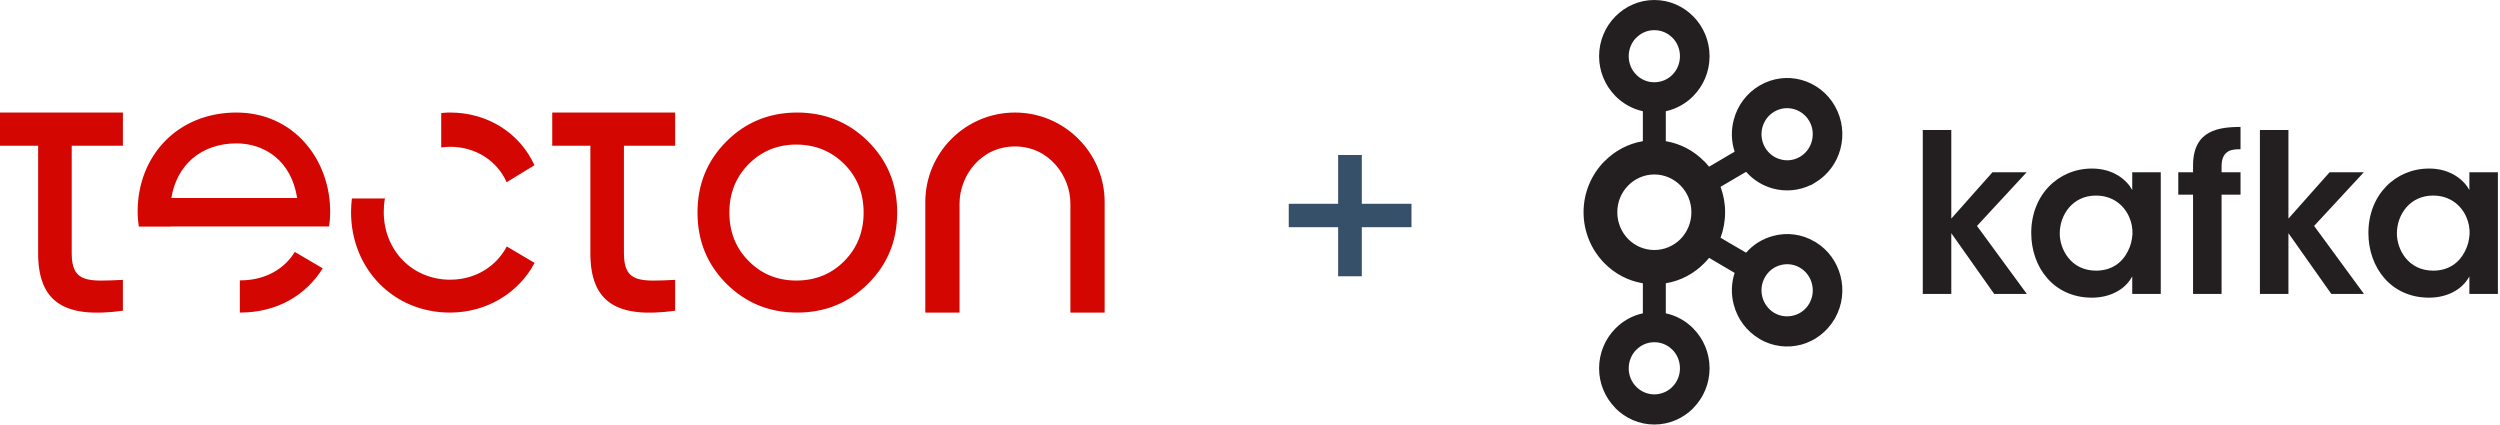 <svg xmlns="http://www.w3.org/2000/svg" xmlns:xlink="http://www.w3.org/1999/xlink" width="371px" height="63px" viewBox="0 0 371 63"><title>tecton-kafka</title><g id="GCP-and-kafka" stroke="none" stroke-width="1" fill="none" fill-rule="evenodd"><g id="kafka" transform="translate(-170, -198)"><g id="HERO" transform="translate(0, 55)"><g id="tecton-kafka" transform="translate(170, 143)"><g id="+" transform="translate(191.25, 23)" fill="#375069" fill-rule="nonzero"><polygon id="Path" points="18.214 7.242 10.844 7.242 10.844 0 7.328 0 7.328 7.242 0 7.242 0 10.716 7.328 10.716 7.328 18 10.844 18 10.844 10.716 18.214 10.716"></polygon></g><g id="tecton-logo" transform="translate(0, 16.7)" fill="#D30602"><path d="M57.125,12.756 C56.999,13.41 56.949,14.064 56.949,14.768 C56.949,20.454 61.2,24.807 66.784,24.807 C70.582,24.807 73.651,22.819 75.21,19.875 L75.21,19.875 L79.336,22.316 C76.996,26.744 72.242,29.687 66.784,29.687 C58.357,29.687 52.094,23.171 52.094,14.768 C52.094,14.089 52.144,13.41 52.22,12.756 L52.22,12.756 L57.125,12.756 Z M43.743,20.681 L47.893,23.121 C45.428,27.071 41.177,29.687 35.593,29.687 L35.593,29.687 L35.593,24.907 C35.618,24.907 35.643,24.907 35.668,24.907 C39.542,24.907 42.334,23.046 43.743,20.681 L43.743,20.681 Z M150.622,0 C157.942,0 163.929,5.963 163.929,13.284 L163.929,13.284 L163.929,29.687 L158.847,29.687 L158.847,13.485 C158.847,9.435 155.703,5.032 150.622,5.032 C145.541,5.032 142.397,9.409 142.397,13.485 L142.397,13.485 L142.397,29.687 L137.316,29.687 L137.316,13.284 C137.316,5.963 143.277,0 150.622,0 Z M118.299,0 C122.424,0 125.946,1.434 128.814,4.277 C131.706,7.145 133.14,10.642 133.14,14.844 C133.14,19.045 131.706,22.542 128.814,25.41 C125.921,28.279 122.424,29.687 118.299,29.687 C114.174,29.687 110.678,28.253 107.81,25.41 C104.942,22.542 103.509,19.045 103.509,14.844 C103.509,10.642 104.942,7.145 107.81,4.277 C110.652,1.434 114.174,0 118.299,0 Z M18.237,0 L18.237,4.931 L10.64,4.931 L10.64,20.882 C10.64,25.36 13.156,25.058 18.237,24.832 L18.237,24.832 L18.237,29.411 C9.659,30.593 5.66,28.228 5.66,20.882 L5.66,20.882 L5.66,4.931 L0,4.931 L0,0 L18.237,0 Z M100.188,0 L100.188,4.931 L92.592,4.931 L92.592,20.882 C92.592,25.36 95.107,25.058 100.188,24.832 L100.188,24.832 L100.188,29.411 C91.611,30.593 87.611,28.228 87.611,20.882 L87.611,20.882 L87.611,4.931 L81.952,4.931 L81.952,0 L100.188,0 Z M118.173,4.755 C115.381,4.755 113.042,5.711 111.105,7.648 C109.193,9.586 108.238,11.976 108.238,14.844 C108.238,17.712 109.193,20.127 111.105,22.039 C113.017,23.976 115.381,24.932 118.173,24.932 C120.991,24.932 123.38,23.976 125.292,22.039 C127.204,20.102 128.16,17.712 128.16,14.844 C128.16,11.976 127.204,9.56 125.292,7.648 C123.38,5.736 120.991,4.755 118.173,4.755 Z M35.09,0 C43.542,0 49,6.919 49,14.743 C49,15.473 48.95,16.202 48.824,16.907 L48.824,16.907 L25.406,16.907 C25.406,16.907 25.406,16.907 25.406,16.932 L25.406,16.932 L20.601,16.932 C20.501,16.202 20.425,15.448 20.425,14.693 C20.425,6.416 26.361,0 35.09,0 Z M35.09,4.579 C29.833,4.579 26.21,7.824 25.431,12.68 L25.431,12.68 L44.095,12.68 C43.24,7.145 39.265,4.579 35.09,4.579 Z M66.809,0 C72.418,0 77.172,3.095 79.311,7.824 L79.311,7.824 L75.185,10.34 C73.777,7.17 70.607,5.082 66.809,5.082 C66.356,5.082 65.903,5.132 65.476,5.183 L65.476,5.183 L65.476,0.075 C65.903,0.025 66.356,0 66.809,0 Z" id="tecton-vector"></path></g><g id="kafka-logo" transform="translate(235, 0)" fill="#231F20" fill-rule="nonzero"><path d="M13.194,5.606 L13.194,5.606 C12.51,4.906 11.559,4.475 10.5,4.475 C9.444,4.475 8.501,4.906 7.825,5.606 L7.807,5.606 C7.125,6.301 6.701,7.27 6.701,8.341 C6.701,9.418 7.125,10.382 7.807,11.069 L7.825,11.088 C8.501,11.782 9.444,12.207 10.5,12.207 C11.559,12.207 12.51,11.782 13.194,11.088 L13.202,11.069 C13.887,10.382 14.305,9.418 14.305,8.341 C14.305,7.27 13.887,6.301 13.202,5.606 L13.194,5.606 L13.194,5.606 Z M10.5,58.525 L10.5,58.525 C11.559,58.525 12.51,58.086 13.194,57.399 L13.202,57.379 C13.887,56.693 14.305,55.724 14.305,54.658 C14.305,53.581 13.887,52.616 13.202,51.918 L13.194,51.918 C12.51,51.212 11.559,50.785 10.5,50.785 C9.444,50.785 8.501,51.212 7.825,51.918 L7.807,51.918 C7.125,52.616 6.701,53.581 6.701,54.658 C6.701,55.724 7.125,56.693 7.807,57.379 L7.825,57.399 C8.501,58.086 9.444,58.525 10.5,58.525 L10.5,58.525 Z M31.198,46.812 L31.198,46.812 C32.139,46.56 32.991,45.945 33.511,45.016 L33.581,44.88 L33.581,44.88 C34.043,44 34.128,42.982 33.881,42.08 C33.632,41.115 33.021,40.26 32.11,39.728 L32.056,39.691 C31.168,39.195 30.157,39.086 29.228,39.344 C28.283,39.584 27.434,40.224 26.917,41.146 C26.393,42.062 26.284,43.114 26.534,44.083 C26.793,45.037 27.399,45.898 28.305,46.436 L28.31,46.436 C29.218,46.967 30.245,47.062 31.198,46.812 L31.198,46.812 L31.198,46.812 Z M14.397,27.538 L14.397,27.538 C13.4,26.526 12.023,25.892 10.5,25.892 C8.979,25.892 7.607,26.526 6.612,27.538 C5.619,28.549 5.008,29.943 5.008,31.493 C5.008,33.043 5.619,34.444 6.612,35.467 C7.607,36.472 8.979,37.101 10.5,37.101 C12.023,37.101 13.4,36.472 14.397,35.467 C15.391,34.444 16.003,33.043 16.003,31.493 C16.003,29.943 15.391,28.549 14.397,27.538 L14.397,27.538 Z M12.206,20.95 L12.206,20.95 C14.416,21.321 16.402,22.398 17.919,23.954 L17.931,23.954 C18.172,24.198 18.407,24.468 18.625,24.738 L22.419,22.505 C21.908,20.937 21.885,19.298 22.295,17.76 C22.835,15.702 24.147,13.858 26.113,12.704 L26.178,12.662 C28.123,11.542 30.333,11.309 32.329,11.859 C34.349,12.41 36.173,13.751 37.307,15.749 L37.307,15.755 C38.437,17.742 38.666,20.022 38.127,22.075 C37.589,24.133 36.273,25.988 34.308,27.137 L33.79,27.448 L33.738,27.448 C31.92,28.328 29.923,28.466 28.088,27.974 C26.582,27.568 25.2,26.712 24.118,25.498 L20.331,27.724 C20.766,28.896 21.006,30.159 21.006,31.493 C21.006,32.821 20.766,34.103 20.331,35.281 L24.118,37.501 C25.2,36.268 26.582,35.431 28.088,35.024 C30.11,34.461 32.35,34.7 34.308,35.862 L34.434,35.921 L34.434,35.927 C36.325,37.095 37.595,38.895 38.127,40.93 C38.666,42.971 38.437,45.252 37.307,47.243 L37.239,47.382 L37.239,47.382 L37.231,47.37 C36.097,49.289 34.308,50.59 32.334,51.139 C30.31,51.683 28.069,51.45 26.113,50.306 L26.113,50.29 C24.147,49.134 22.835,47.286 22.295,45.232 C21.885,43.701 21.908,42.062 22.419,40.494 L18.625,38.267 C18.407,38.537 18.172,38.794 17.931,39.039 L17.919,39.051 C16.402,40.601 14.416,41.678 12.206,42.037 L12.206,46.496 C13.781,46.832 15.191,47.633 16.297,48.758 L16.297,48.758 L16.303,48.77 C17.784,50.27 18.701,52.36 18.701,54.658 C18.701,56.949 17.784,59.027 16.303,60.535 L16.297,60.559 L16.297,60.559 C14.805,62.066 12.759,63 10.5,63 C8.253,63 6.202,62.066 4.714,60.559 L4.708,60.559 L4.708,60.535 C3.224,59.027 2.305,56.949 2.305,54.658 C2.305,52.36 3.224,50.27 4.708,48.77 L4.708,48.758 L4.714,48.758 C5.818,47.633 7.231,46.832 8.801,46.496 L8.801,42.037 C6.59,41.678 4.608,40.601 3.093,39.051 L3.077,39.039 C1.185,37.107 0,34.444 0,31.493 C0,28.549 1.185,25.886 3.077,23.954 L3.093,23.954 C4.608,22.398 6.59,21.321 8.801,20.95 L8.801,16.509 C7.231,16.162 5.818,15.361 4.714,14.242 L4.708,14.242 L4.708,14.23 C3.225,12.716 2.305,10.639 2.305,8.341 C2.305,6.055 3.225,3.96 4.708,2.452 L4.708,2.452 L4.714,2.446 C6.202,0.933 8.254,0 10.5,0 C12.759,0 14.805,0.933 16.297,2.446 L16.297,2.452 L16.303,2.452 C17.784,3.96 18.701,6.055 18.701,8.341 C18.701,10.639 17.784,12.716 16.303,14.23 L16.297,14.242 C15.191,15.361 13.781,16.162 12.206,16.509 L12.206,20.95 Z M33.511,17.988 L33.479,17.939 C32.956,17.043 32.121,16.444 31.198,16.186 C30.245,15.929 29.218,16.036 28.305,16.57 L28.31,16.57 C27.399,17.096 26.789,17.957 26.534,18.921 C26.284,19.879 26.393,20.937 26.917,21.859 L26.934,21.883 C27.459,22.792 28.295,23.403 29.228,23.648 C30.165,23.918 31.21,23.804 32.109,23.271 L32.158,23.247 C33.044,22.709 33.635,21.859 33.881,20.925 C34.132,19.962 34.032,18.909 33.511,17.988 L33.511,17.988" id="path3139"></path><polyline id="path3141" points="50.34 19.292 54.573 19.292 54.573 32.439 60.676 25.569 65.751 25.569 58.382 33.528 65.781 43.617 60.935 43.617 54.573 34.605 54.573 43.617 50.34 43.617 50.34 19.292"></polyline><path d="M70.667,34.671 C70.667,36.909 72.249,40.164 76.062,40.164 C78.42,40.164 79.973,38.913 80.778,37.274 C81.199,36.478 81.394,35.628 81.459,34.743 C81.488,33.887 81.329,32.996 80.971,32.205 C80.229,30.5 78.583,29.022 76.03,29.022 C72.608,29.022 70.667,31.846 70.667,34.641 L70.667,34.671 L70.667,34.671 Z M85.657,43.617 L81.423,43.617 L81.423,41.02 C80.296,43.12 77.936,44.174 75.448,44.174 C69.762,44.174 66.436,39.667 66.436,34.576 C66.436,28.89 70.473,25.012 75.448,25.012 C78.678,25.012 80.648,26.754 81.423,28.202 L81.423,25.569 L85.657,25.569 L85.657,43.617" id="path3143"></path><path d="M90.449,28.89 L88.256,28.89 L88.256,25.569 L90.449,25.569 L90.449,24.552 C90.449,19.19 94.456,18.867 97.494,18.831 L97.494,22.146 C96.426,22.146 94.683,22.146 94.683,24.683 L94.683,25.569 L97.494,25.569 L97.494,28.89 L94.683,28.89 L94.683,43.617 L90.449,43.617 L90.449,28.89" id="path3145"></path><polyline id="path3147" points="100.372 19.292 104.603 19.292 104.603 32.439 110.708 25.569 115.783 25.569 108.414 33.528 115.812 43.617 110.966 43.617 104.603 34.605 104.603 43.617 100.372 43.617 100.372 19.292"></polyline><path d="M120.699,34.671 C120.699,36.909 122.281,40.164 126.093,40.164 C128.449,40.164 130.001,38.913 130.808,37.274 C131.231,36.478 131.425,35.628 131.489,34.743 C131.518,33.887 131.36,32.996 131.001,32.205 C130.261,30.5 128.614,29.022 126.062,29.022 C122.639,29.022 120.699,31.846 120.699,34.641 L120.699,34.671 L120.699,34.671 Z M135.688,43.617 L131.455,43.617 L131.455,41.02 C130.324,43.12 127.967,44.174 125.48,44.174 C119.793,44.174 116.47,39.667 116.47,34.576 C116.47,28.89 120.506,25.012 125.48,25.012 C128.708,25.012 130.68,26.754 131.455,28.202 L131.455,25.569 L135.688,25.569 L135.688,43.617" id="path3149"></path></g></g></g></g></g></svg>